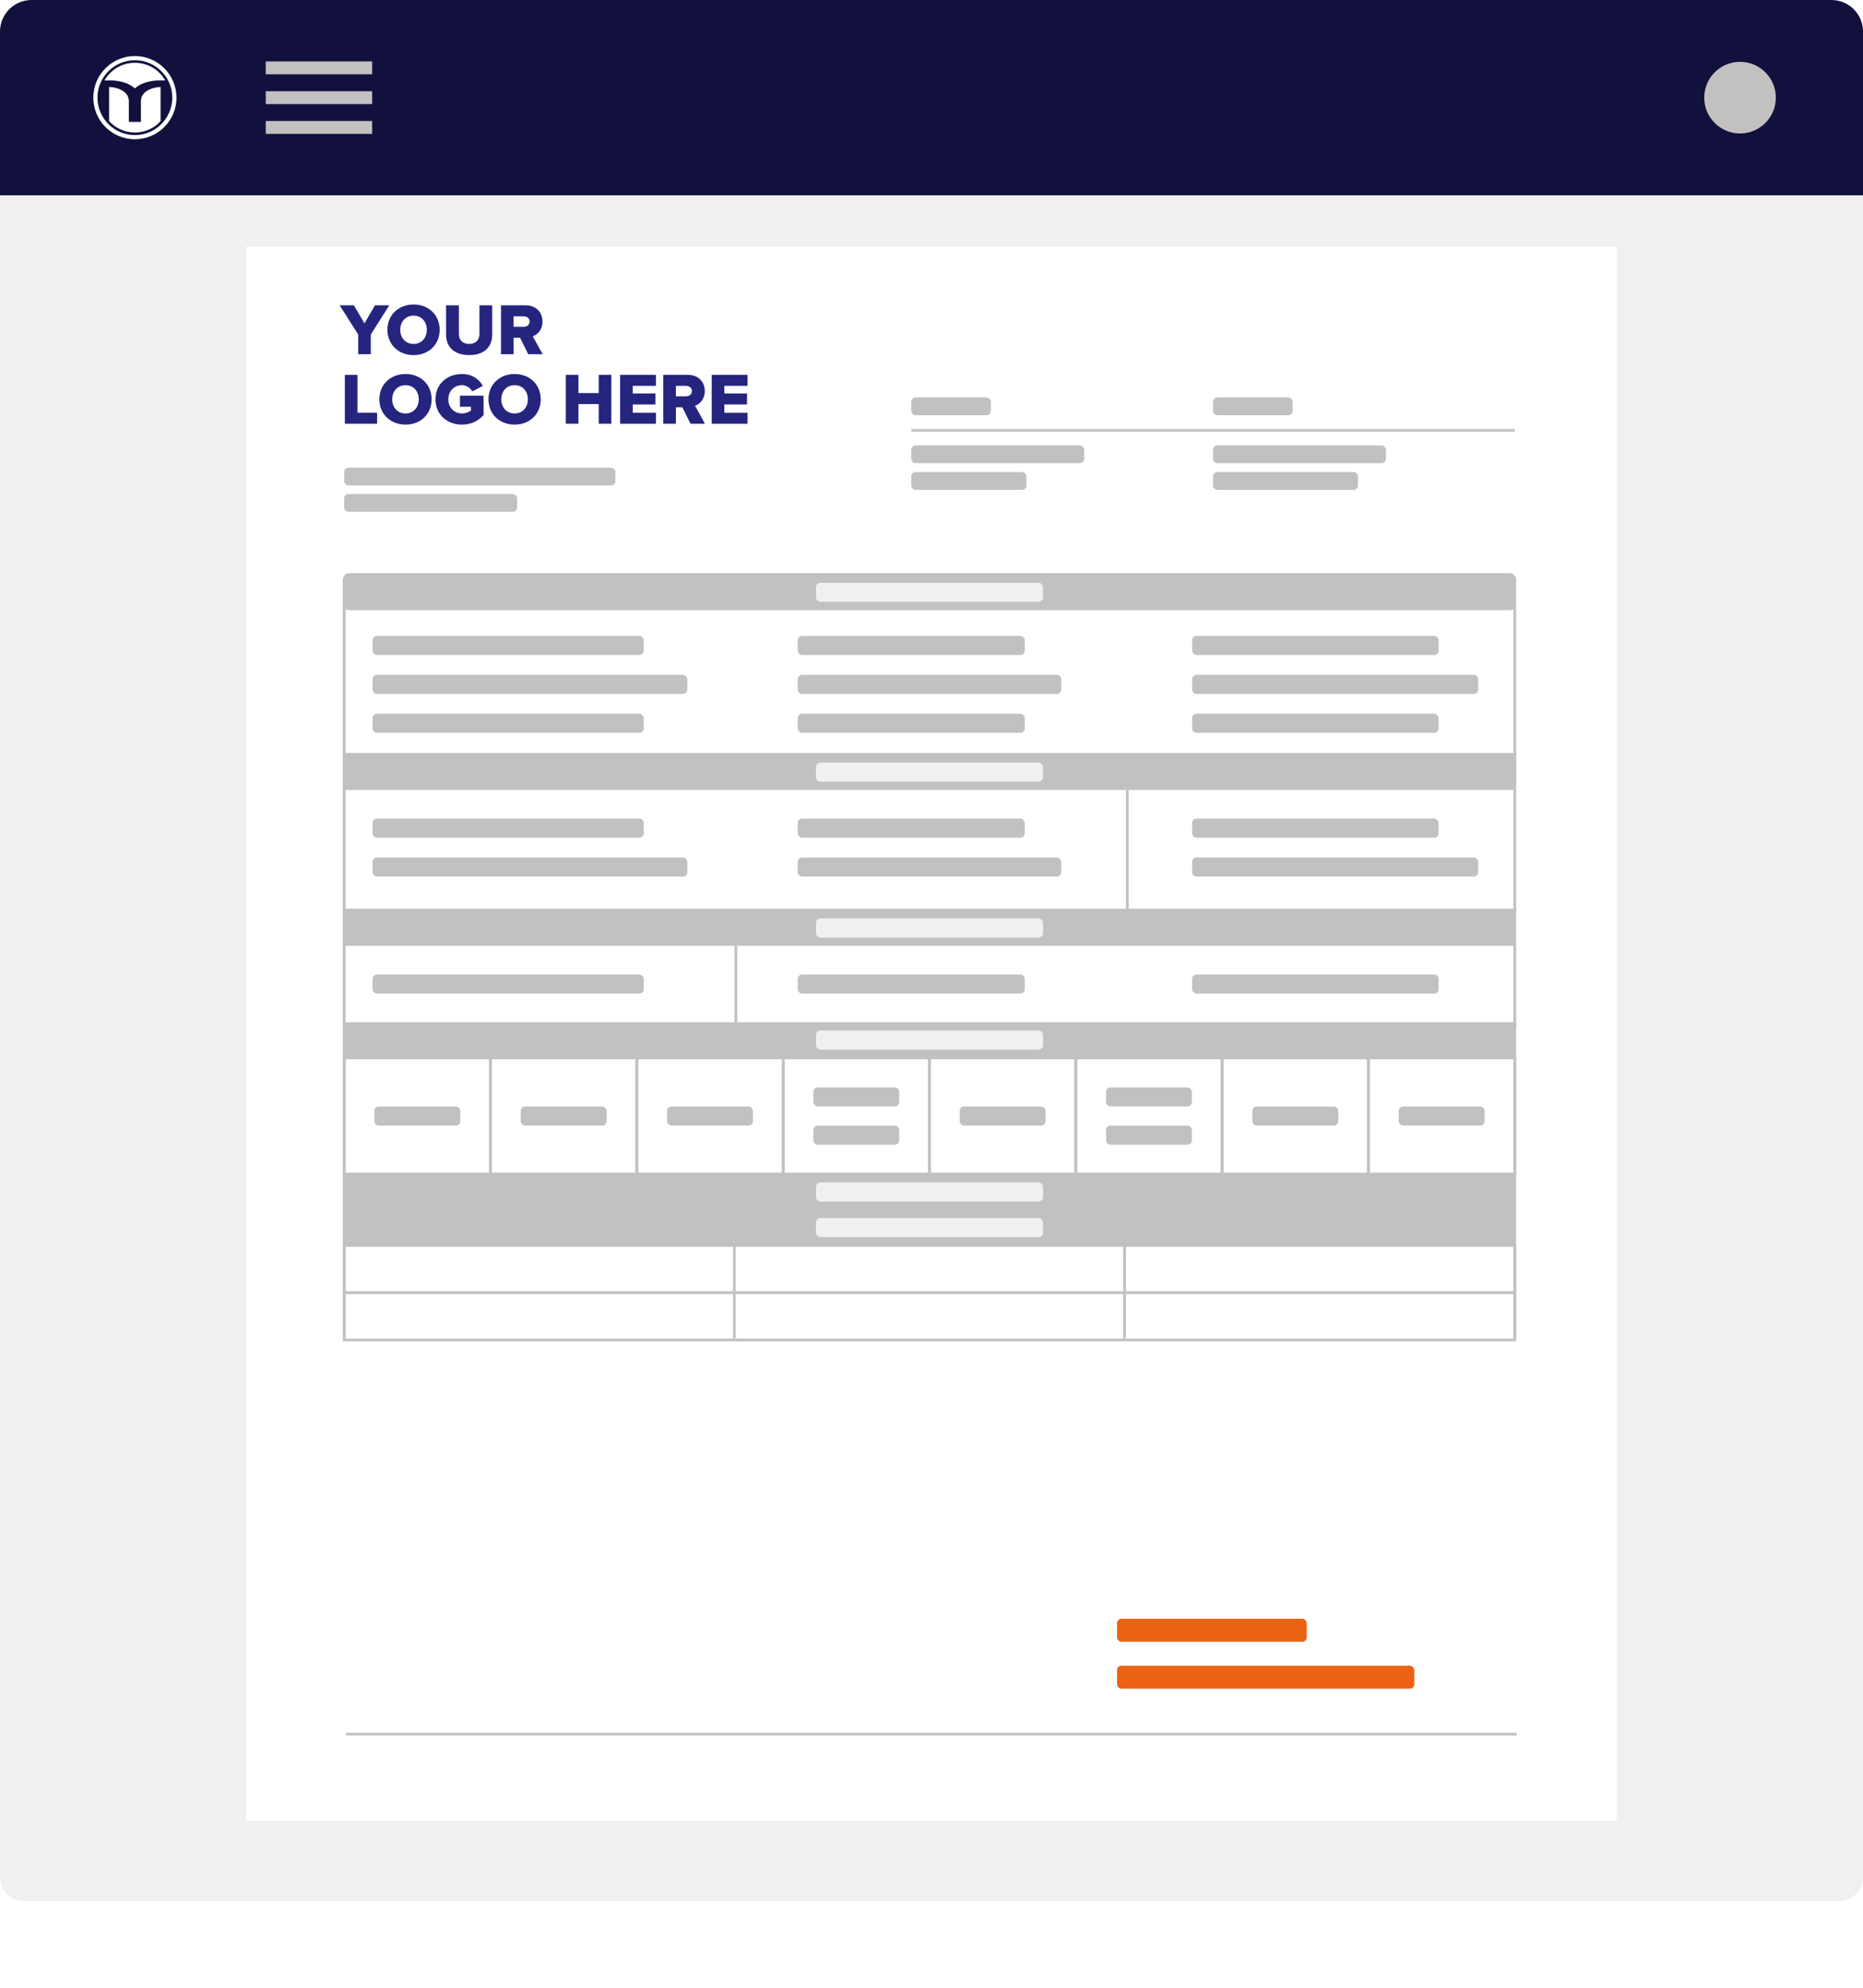<?xml version="1.0" encoding="UTF-8"?><svg xmlns="http://www.w3.org/2000/svg" xmlns:xlink="http://www.w3.org/1999/xlink" viewBox="0 0 911.43 972.46"><defs><style>.cls-1{fill-rule:evenodd;}.cls-1,.cls-2,.cls-3{fill:#fff;}.cls-4{fill:#25247f;}.cls-5{stroke-width:1.35px;}.cls-5,.cls-6{fill:none;stroke:#c2c1c0;stroke-miterlimit:10;}.cls-7{fill:#eb6213;}.cls-8{fill:#c2c1c0;}.cls-9{fill:#f0f0ee;}.cls-6{stroke-width:6.3px;}.cls-3{filter:url(#drop-shadow-1);}.cls-10{fill:#12113d;}</style><filter id="drop-shadow-1" x="38.53" y="39.46" width="834" height="933" filterUnits="userSpaceOnUse"><feOffset dx="0" dy="0"/><feGaussianBlur result="blur" stdDeviation="27"/><feFlood flood-color="#000" flood-opacity=".3"/><feComposite in2="blur" operator="in"/><feComposite in="SourceGraphic"/></filter></defs><g id="Backgrounds"><path class="cls-9" d="M0,95.52h911.43v822.48c0,6.58-5.35,11.93-11.93,11.93H11.93c-6.58,0-11.93-5.35-11.93-11.93V95.52h0Z"/><path class="cls-10" d="M423.4-407.96h80.08V503.48h-80.08c-8.52,0-15.44-6.92-15.44-15.44V-392.52c0-8.52,6.92-15.44,15.44-15.44Z" transform="translate(503.48 -407.96) rotate(90)"/><circle class="cls-8" cx="851.27" cy="47.76" r="17.52"/><line class="cls-6" x1="130.01" y1="33.19" x2="182.07" y2="33.19"/><line class="cls-6" x1="130.01" y1="47.76" x2="182.07" y2="47.76"/><line class="cls-6" x1="130.01" y1="62.33" x2="182.07" y2="62.33"/><path class="cls-2" d="M65.99,27.42c-11.23,0-20.34,9.11-20.34,20.34s9.11,20.34,20.34,20.34,20.34-9.11,20.34-20.34-9.11-20.34-20.34-20.34ZM65.99,66.06c-10.11,0-18.3-8.2-18.3-18.3s8.2-18.3,18.3-18.3,18.3,8.2,18.3,18.3-8.2,18.3-18.3,18.3Z"/><path class="cls-1" d="M65.99,30.7c6.36,0,11.91,3.48,14.84,8.64h-2.38c-5.34,0-9.5,1.29-12.47,3.88-2.97-2.59-7.12-3.88-12.47-3.88h-2.38c2.93-5.16,8.48-8.64,14.84-8.64h0ZM78.56,59.29c-3.12,3.4-7.6,5.53-12.57,5.53s-9.49-2.15-12.61-5.57v-16.71c2.42.07,4.53.63,6.34,1.68,2.21,1.29,3.31,3.05,3.31,5.29v10.12h5.91v-10.12c0-2.22,1.09-3.98,3.28-5.29,1.83-1.05,3.94-1.61,6.34-1.68v16.75h0Z"/></g><g id="Graphics"><rect class="cls-3" x="120.43" y="120.7" width="670.57" height="769.86"/><path class="cls-5" d="M170.91,281h567.62c1.4,0,2.54,1.14,2.54,2.54v98.6H168.38v-98.6c0-1.4,1.14-2.54,2.54-2.54Z"/><rect class="cls-5" x="168.38" y="368.93" width="572.69" height="76.24"/><rect class="cls-5" x="168.38" y="445.17" width="572.69" height="56.9"/><rect class="cls-5" x="168.38" y="609.12" width="572.69" height="46.25"/><line class="cls-5" x1="742.06" y1="848.16" x2="169.37" y2="848.16"/><rect class="cls-5" x="168.38" y="517.4" width="572.69" height="56.9"/><rect class="cls-5" x="168.38" y="517.4" width="71.59" height="56.9"/><rect class="cls-5" x="239.96" y="517.4" width="71.59" height="56.9"/><rect class="cls-5" x="311.55" y="517.4" width="71.59" height="56.9"/><rect class="cls-5" x="454.72" y="517.4" width="71.59" height="56.9"/><rect class="cls-5" x="383.14" y="517.4" width="71.59" height="56.9"/><rect class="cls-5" x="597.9" y="517.4" width="71.59" height="56.9"/><rect class="cls-5" x="669.48" y="517.4" width="71.59" height="56.9"/><rect class="cls-5" x="526.31" y="517.4" width="71.59" height="56.9"/><rect class="cls-8" x="168.38" y="228.72" width="132.68" height="8.7" rx="2.12" ry="2.12"/><rect class="cls-8" x="168.38" y="241.62" width="84.6" height="8.7" rx="2.12" ry="2.12"/><rect class="cls-8" x="445.8" y="217.84" width="84.6" height="8.7" rx="2.12" ry="2.12"/><rect class="cls-8" x="593.44" y="217.84" width="84.6" height="8.7" rx="2.12" ry="2.12"/><rect class="cls-8" x="445.8" y="230.9" width="56.38" height="8.7" rx="2.12" ry="2.12"/><rect class="cls-8" x="445.8" y="194.4" width="38.97" height="8.7" rx="2.12" ry="2.12"/><rect class="cls-8" x="593.44" y="194.4" width="38.97" height="8.7" rx="2.12" ry="2.12"/><rect class="cls-8" x="593.44" y="230.9" width="70.91" height="8.7" rx="2.12" ry="2.12"/><rect class="cls-8" x="182.27" y="311.03" width="132.68" height="9.32" rx="2.12" ry="2.12"/><rect class="cls-8" x="182.27" y="349.1" width="132.68" height="9.32" rx="2.12" ry="2.12"/><rect class="cls-8" x="182.27" y="330.07" width="153.99" height="9.32" rx="2.12" ry="2.12"/><rect class="cls-8" x="390.28" y="311.03" width="111.06" height="9.32" rx="2.12" ry="2.12"/><rect class="cls-8" x="390.28" y="349.1" width="111.06" height="9.32" rx="2.12" ry="2.12"/><rect class="cls-8" x="390.28" y="330.07" width="128.9" height="9.32" rx="2.12" ry="2.12"/><rect class="cls-8" x="583.22" y="311.03" width="120.58" height="9.32" rx="2.12" ry="2.12"/><rect class="cls-8" x="583.22" y="349.1" width="120.58" height="9.32" rx="2.12" ry="2.12"/><rect class="cls-8" x="583.22" y="330.07" width="139.95" height="9.32" rx="2.12" ry="2.12"/><rect class="cls-7" x="546.5" y="814.69" width="145.4" height="11.24" rx="2.12" ry="2.12"/><rect class="cls-7" x="546.5" y="791.74" width="92.79" height="11.24" rx="2.12" ry="2.12"/><rect class="cls-8" x="168.38" y="281" width="572.69" height="17.41" rx="2.12" ry="2.12"/><rect class="cls-9" x="399.2" y="285.04" width="111.06" height="9.32" rx="2.12" ry="2.12"/><rect class="cls-8" x="182.27" y="400.38" width="132.68" height="9.32" rx="2.12" ry="2.12"/><rect class="cls-8" x="182.27" y="419.41" width="153.99" height="9.32" rx="2.12" ry="2.12"/><rect class="cls-8" x="390.28" y="400.38" width="111.06" height="9.32" rx="2.12" ry="2.12"/><rect class="cls-8" x="390.28" y="419.41" width="128.9" height="9.32" rx="2.12" ry="2.12"/><rect class="cls-8" x="583.22" y="400.38" width="120.58" height="9.32" rx="2.12" ry="2.12"/><rect class="cls-8" x="583.22" y="419.41" width="139.95" height="9.32" rx="2.12" ry="2.12"/><rect class="cls-8" x="168.38" y="368.93" width="572.69" height="17.41"/><rect class="cls-9" x="399.2" y="372.97" width="111.06" height="9.32" rx="2.12" ry="2.12"/><line class="cls-5" x1="551.51" y1="445.17" x2="551.51" y2="386.34"/><line class="cls-5" x1="359.28" y1="654.59" x2="359.28" y2="609.12"/><line class="cls-5" x1="550.17" y1="654.59" x2="550.17" y2="609.12"/><line class="cls-5" x1="741.07" y1="654.59" x2="741.07" y2="609.12"/><line class="cls-5" x1="168.38" y1="654.59" x2="168.38" y2="609.12"/><rect class="cls-8" x="182.27" y="476.63" width="132.68" height="9.32" rx="2.12" ry="2.12"/><rect class="cls-8" x="183.17" y="541.19" width="42.01" height="9.32" rx="2.12" ry="2.12"/><rect class="cls-8" x="254.75" y="541.19" width="42.01" height="9.32" rx="2.12" ry="2.12"/><rect class="cls-8" x="326.34" y="541.19" width="42.01" height="9.32" rx="2.12" ry="2.12"/><rect class="cls-8" x="469.51" y="541.19" width="42.01" height="9.32" rx="2.12" ry="2.12"/><rect class="cls-8" x="397.93" y="550.53" width="42.01" height="9.32" rx="2.12" ry="2.12"/><rect class="cls-8" x="397.93" y="531.85" width="42.01" height="9.32" rx="2.12" ry="2.12"/><rect class="cls-8" x="612.69" y="541.19" width="42.01" height="9.32" rx="2.12" ry="2.12"/><rect class="cls-8" x="684.28" y="541.19" width="42.01" height="9.32" rx="2.12" ry="2.12"/><rect class="cls-8" x="541.1" y="550.53" width="42.01" height="9.32" rx="2.12" ry="2.12"/><rect class="cls-8" x="541.1" y="531.85" width="42.01" height="9.32" rx="2.12" ry="2.12"/><rect class="cls-8" x="390.28" y="476.63" width="111.06" height="9.32" rx="2.12" ry="2.12"/><rect class="cls-8" x="583.22" y="476.63" width="120.58" height="9.32" rx="2.12" ry="2.12"/><rect class="cls-8" x="168.38" y="445.17" width="572.69" height="17.41"/><rect class="cls-9" x="399.2" y="449.22" width="111.06" height="9.32" rx="2.12" ry="2.12"/><rect class="cls-8" x="167.73" y="499.99" width="573.98" height="17.41"/><rect class="cls-9" x="399.2" y="504.04" width="111.06" height="9.32" rx="2.12" ry="2.12"/><rect class="cls-8" x="167.73" y="574.3" width="573.98" height="17.41"/><rect class="cls-9" x="399.2" y="578.35" width="111.06" height="9.32" rx="2.12" ry="2.12"/><rect class="cls-8" x="167.73" y="591.71" width="573.98" height="17.41"/><rect class="cls-9" x="399.2" y="595.75" width="111.06" height="9.32" rx="2.12" ry="2.12"/><line class="cls-5" x1="360.01" y1="502.07" x2="360.01" y2="462.58"/><line class="cls-5" x1="445.8" y1="210.47" x2="741.07" y2="210.47"/><line class="cls-5" x1="168.38" y1="632.24" x2="741.07" y2="632.24"/><path class="cls-4" d="M175.24,173.24v-9.64l-9.07-14.27h6.95l5.2,8.82,5.13-8.82h6.99l-9.03,14.27v9.64h-6.17Z"/><path class="cls-4" d="M189.54,161.3c0-7.28,5.48-12.37,12.8-12.37s12.76,5.09,12.76,12.37-5.45,12.37-12.76,12.37-12.8-5.09-12.8-12.37ZM208.82,161.3c0-3.91-2.54-6.92-6.49-6.92s-6.52,3.01-6.52,6.92,2.54,6.92,6.52,6.92,6.49-3.05,6.49-6.92Z"/><path class="cls-4" d="M218.22,163.56v-14.23h6.27v14.01c0,2.83,1.69,4.87,5.05,4.87s5.02-2.04,5.02-4.87v-14.01h6.24v14.19c0,5.95-3.62,10.14-11.25,10.14s-11.33-4.23-11.33-10.11Z"/><path class="cls-4" d="M258.43,173.24l-4.01-8.03h-3.15v8.03h-6.17v-23.91h11.97c5.3,0,8.32,3.51,8.32,7.96,0,4.16-2.54,6.38-4.77,7.17l4.88,8.78h-7.06ZM259.11,157.25c0-1.61-1.36-2.54-2.97-2.54h-4.88v5.13h4.88c1.61,0,2.97-.9,2.97-2.58Z"/><path class="cls-4" d="M168.71,207.24v-23.91h6.17v18.53h9.61v5.38h-15.77Z"/><path class="cls-4" d="M185.6,195.3c0-7.28,5.48-12.37,12.8-12.37s12.76,5.09,12.76,12.37-5.45,12.37-12.76,12.37-12.8-5.09-12.8-12.37ZM204.88,195.3c0-3.91-2.54-6.92-6.49-6.92s-6.52,3.01-6.52,6.92,2.54,6.92,6.52,6.92,6.49-3.05,6.49-6.92Z"/><path class="cls-4" d="M213.05,195.3c0-7.6,5.81-12.37,12.94-12.37,5.34,0,8.57,2.83,10.22,5.81l-5.16,2.69c-.9-1.58-2.72-3.05-5.05-3.05-3.91,0-6.67,3.01-6.67,6.92s2.76,6.92,6.67,6.92c1.76,0,3.55-.72,4.41-1.43v-1.86h-5.38v-5.41h11.54v9.5c-2.58,2.83-6.06,4.66-10.57,4.66-7.13,0-12.94-4.77-12.94-12.37Z"/><path class="cls-4" d="M238.97,195.3c0-7.28,5.48-12.37,12.8-12.37s12.76,5.09,12.76,12.37-5.45,12.37-12.76,12.37-12.8-5.09-12.8-12.37ZM258.25,195.3c0-3.91-2.54-6.92-6.49-6.92s-6.52,3.01-6.52,6.92,2.54,6.92,6.52,6.92,6.49-3.05,6.49-6.92Z"/><path class="cls-4" d="M292.92,207.24v-9.61h-9.93v9.61h-6.17v-23.91h6.17v8.92h9.93v-8.92h6.17v23.91h-6.17Z"/><path class="cls-4" d="M303.38,207.24v-23.91h17.53v5.38h-11.36v3.73h11.11v5.38h-11.11v4.05h11.36v5.38h-17.53Z"/><path class="cls-4" d="M337.83,207.24l-4.01-8.03h-3.15v8.03h-6.17v-23.91h11.97c5.3,0,8.32,3.51,8.32,7.96,0,4.16-2.54,6.38-4.77,7.17l4.88,8.78h-7.06ZM338.51,191.25c0-1.61-1.36-2.54-2.97-2.54h-4.88v5.13h4.88c1.61,0,2.97-.9,2.97-2.58Z"/><path class="cls-4" d="M348.19,207.24v-23.91h17.53v5.38h-11.36v3.73h11.11v5.38h-11.11v4.05h11.36v5.38h-17.53Z"/></g></svg>